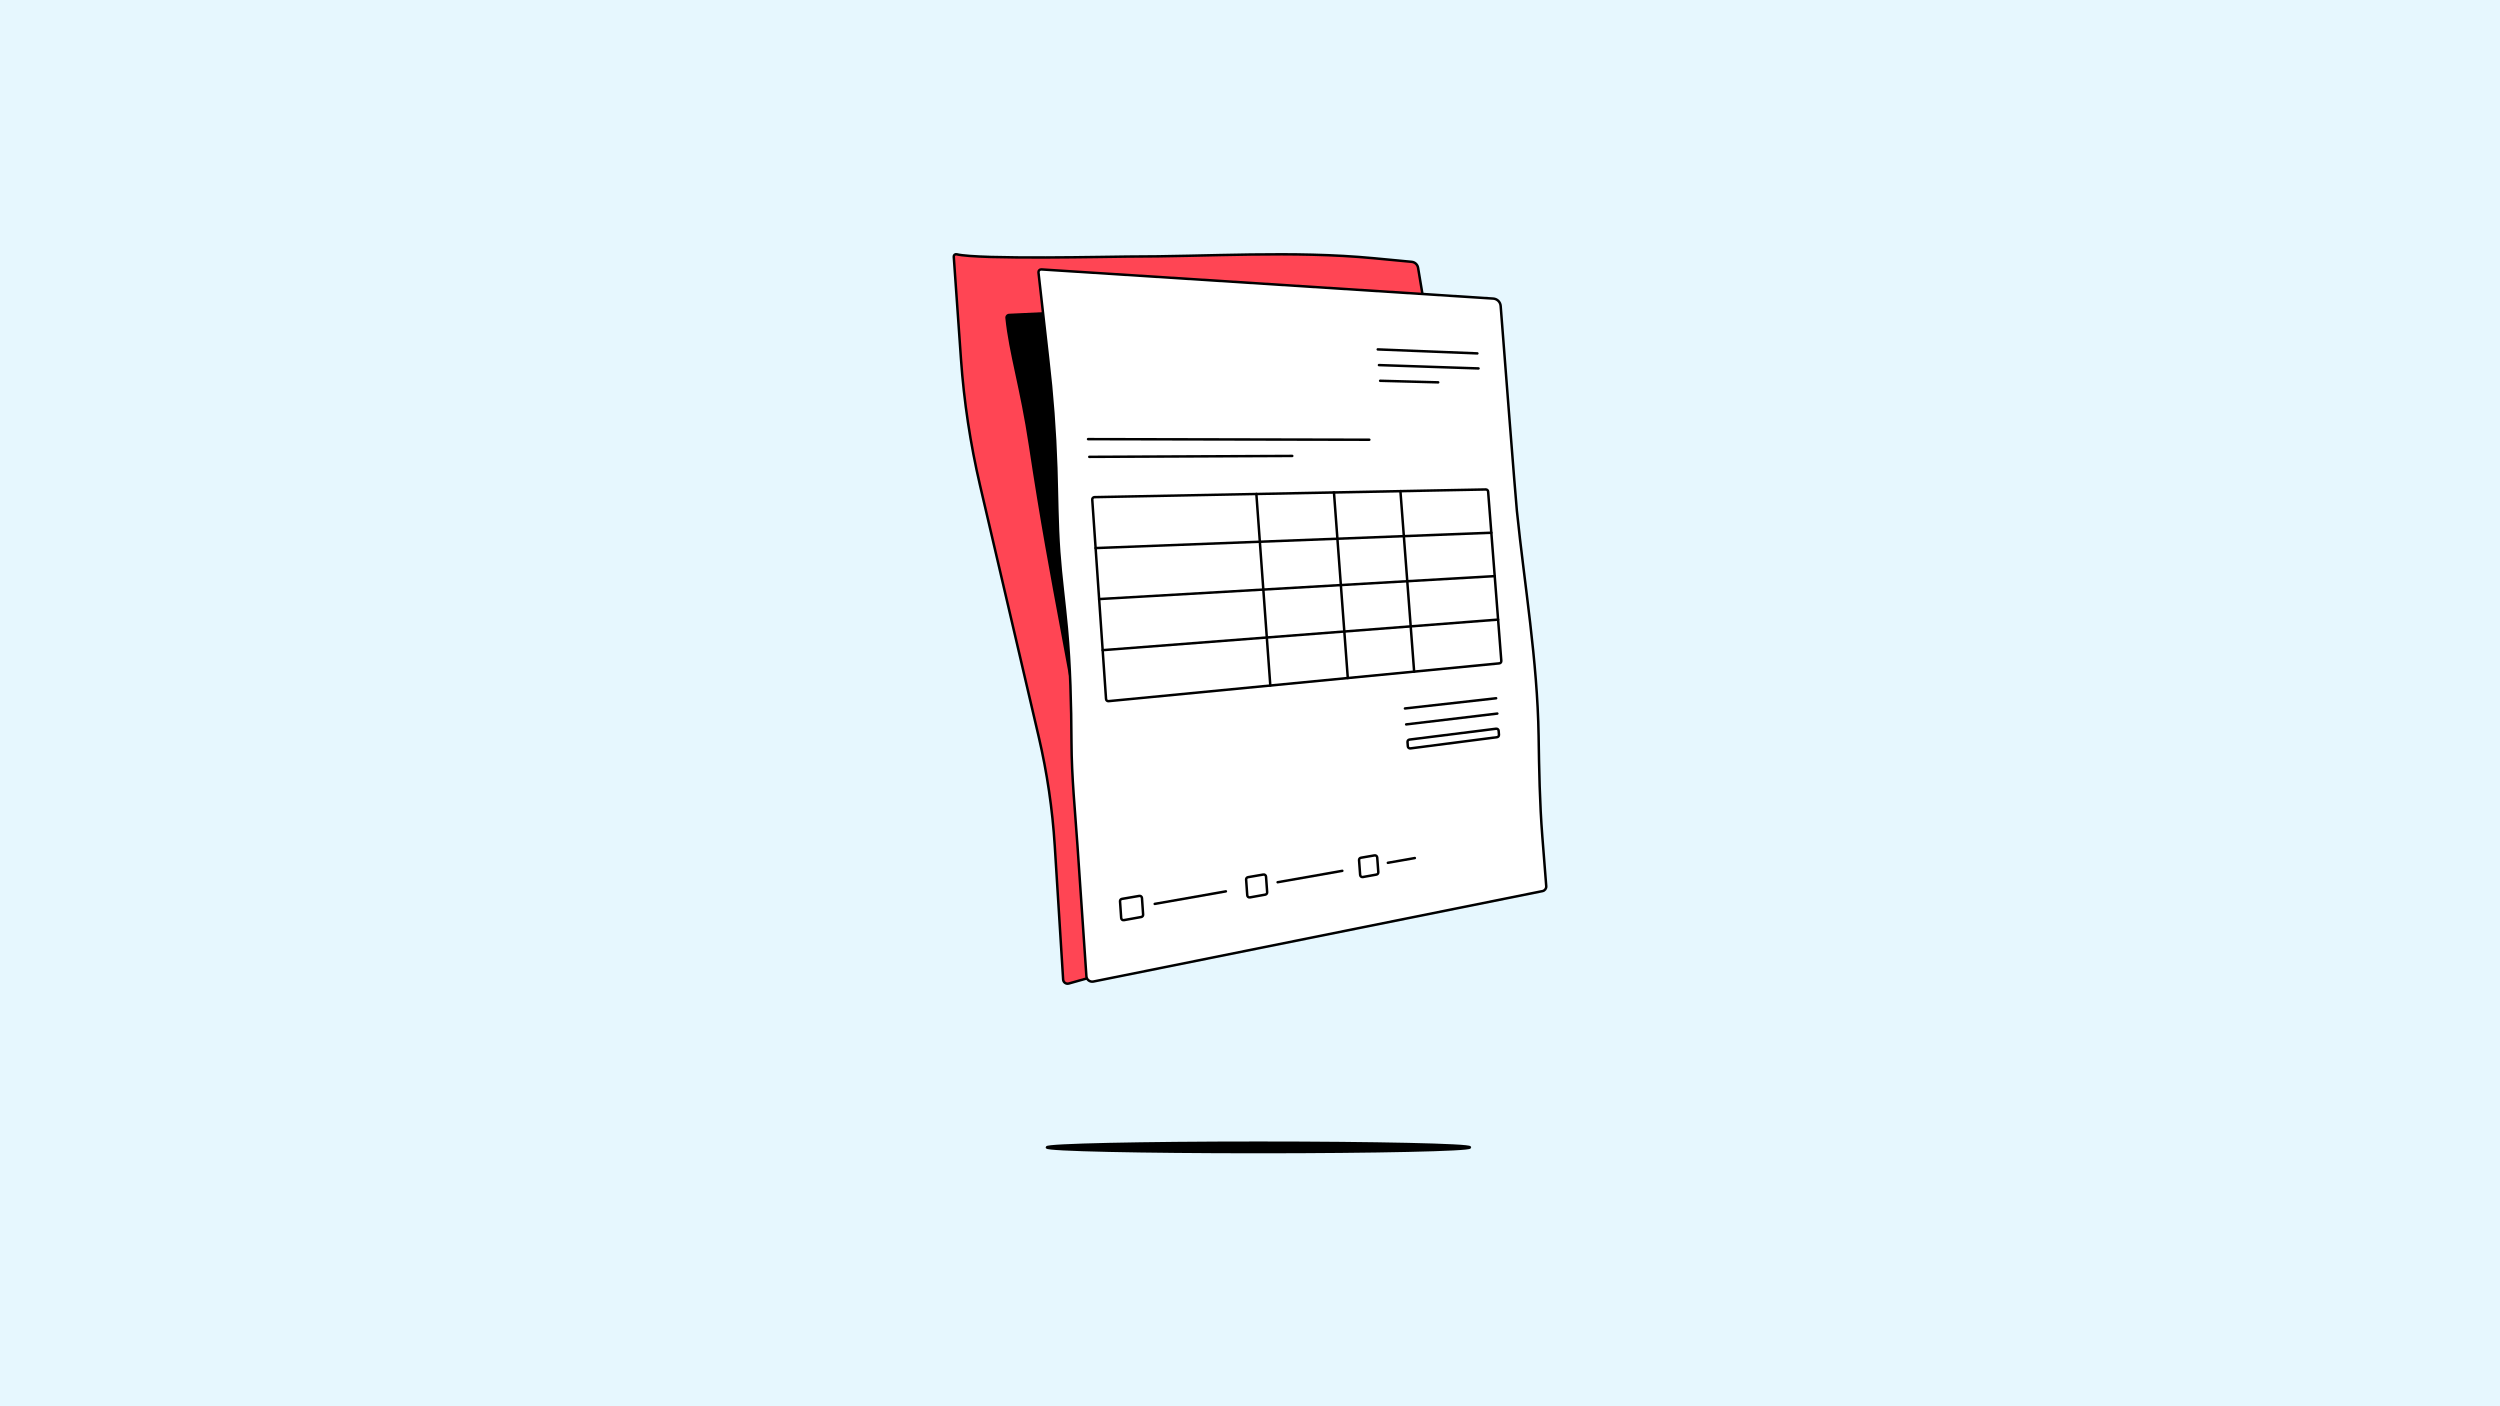 <?xml version="1.0" encoding="UTF-8"?>
<svg xmlns="http://www.w3.org/2000/svg" width="2000" height="1125" viewBox="0 0 2000 1125" fill="none">
  <rect width="2000" height="1125" fill="#E6F7FE"></rect>
  <path d="M1213.1 685.784L855.021 786.818C852.839 787.433 850.646 785.878 850.505 783.616L843.807 676.653C841.97 647.311 837.677 618.144 830.971 589.411L784.064 388.454C776.282 355.115 771.172 321.294 768.775 287.264L763.005 205.331C762.917 204.086 764.055 203.119 765.265 203.419C783.146 207.83 891.52 205.248 901.765 205.256C967.36 205.307 1033.88 200.376 1099.19 206.593L1129.36 209.464C1131.94 209.711 1134.04 211.662 1134.46 214.222L1213.1 685.784Z" fill="#FF4554" stroke="black" stroke-width="2" stroke-linecap="round" stroke-linejoin="round"></path>
  <path d="M1024.76 240.768L807.215 250.988C805.444 251.072 804.083 252.626 804.263 254.39C807.197 283.094 816.032 309.627 823.119 356.891C841.081 476.686 856.531 534.654 872.708 647.73C876.953 677.404 882.404 721.583 884.978 778.366C968.617 754.767 1052.32 732.556 1135.96 708.957L1024.76 240.77L1024.76 240.768Z" fill="black"></path>
  <path d="M1236.99 708.939C1237.14 710.816 1235.86 712.509 1234.01 712.881L874.69 785.232C871.928 785.788 869.309 783.787 869.118 780.977L861.992 676.676C860.087 648.792 857.325 621.912 857.189 593.993C857.039 563.523 856.294 533.024 853.511 502.668C851.633 482.205 848.834 461.825 847.37 441.327C845.781 419.047 845.776 396.686 845.054 374.361C844.105 345.055 841.919 315.79 838.502 286.668C837.935 281.828 832.155 230.217 830.783 217.965C830.632 216.604 831.746 215.447 833.111 215.537L1194.56 238.867C1197.74 239.073 1200.29 241.588 1200.53 244.767C1202.7 272.756 1212.38 397.681 1213.51 408.674C1219.68 468.648 1229.94 528.353 1230.89 588.759C1231.32 616.29 1231.73 641.976 1233.87 669.292C1234.91 682.509 1235.95 695.724 1236.99 708.939Z" fill="white" stroke="black" stroke-width="2" stroke-linecap="round" stroke-linejoin="round"></path>
  <path d="M1197.59 589.767L1128.31 598.722C1127.27 598.855 1126.33 598.093 1126.26 597.051L1126 593.614C1125.92 592.644 1126.62 591.788 1127.59 591.666L1196.88 582.973C1197.91 582.843 1198.84 583.604 1198.92 584.642L1199.17 587.816C1199.24 588.785 1198.55 589.643 1197.59 589.767Z" fill="white" stroke="black" stroke-width="2" stroke-linecap="round" stroke-linejoin="round"></path>
  <path d="M875.582 397.72L1188.64 391.572C1189.61 391.553 1190.42 392.291 1190.5 393.254L1201.05 528.738C1201.13 529.728 1200.4 530.6 1199.41 530.695L886.83 560.926C885.809 561.024 884.905 560.26 884.834 559.237L873.799 399.668C873.728 398.628 874.54 397.738 875.583 397.718L875.582 397.72Z" stroke="black" stroke-width="2" stroke-linecap="round" stroke-linejoin="round"></path>
  <path d="M882.127 520.134L1198.47 495.679" stroke="black" stroke-width="2" stroke-linecap="round" stroke-linejoin="round"></path>
  <path d="M879.301 479.252L1195.77 460.901" stroke="black" stroke-width="2" stroke-linecap="round" stroke-linejoin="round"></path>
  <path d="M876.483 438.459L1193.06 426.187" stroke="black" stroke-width="2" stroke-linecap="round" stroke-linejoin="round"></path>
  <path d="M1120.34 392.917L1131.31 537.285" stroke="black" stroke-width="2" stroke-linecap="round" stroke-linejoin="round"></path>
  <path d="M1067.17 393.958L1078.23 542.416" stroke="black" stroke-width="2" stroke-linecap="round" stroke-linejoin="round"></path>
  <path d="M1005.09 395.178L1016.25 548.414" stroke="black" stroke-width="2" stroke-linecap="round" stroke-linejoin="round"></path>
  <path d="M1102.21 279.524L1181.88 282.718" stroke="black" stroke-width="2" stroke-linecap="round" stroke-linejoin="round"></path>
  <path d="M1103.17 292.074L1182.82 294.743" stroke="black" stroke-width="2" stroke-linecap="round" stroke-linejoin="round"></path>
  <path d="M1104.12 304.629L1150.55 305.879" stroke="black" stroke-width="2" stroke-linecap="round" stroke-linejoin="round"></path>
  <path d="M870.454 351.31L1095.45 351.79" stroke="black" stroke-width="2" stroke-linecap="round" stroke-linejoin="round"></path>
  <path d="M871.433 365.483L1033.8 364.751" stroke="black" stroke-width="2" stroke-linecap="round" stroke-linejoin="round"></path>
  <path d="M1123.96 566.77L1196.9 558.603" stroke="black" stroke-width="2" stroke-linecap="round" stroke-linejoin="round"></path>
  <path d="M1124.93 579.521L1197.85 570.856" stroke="black" stroke-width="2" stroke-linecap="round" stroke-linejoin="round"></path>
  <path d="M913.005 733.603L899.092 736.113C898.023 736.307 897.024 735.528 896.949 734.444L896.023 721.037C895.959 720.103 896.61 719.273 897.533 719.114L911.445 716.719C912.51 716.537 913.499 717.312 913.574 718.39L914.499 731.682C914.563 732.611 913.919 733.439 913.003 733.605L913.005 733.603Z" stroke="black" stroke-width="2" stroke-linecap="round" stroke-linejoin="round"></path>
  <path d="M923.774 723.123L980.704 713.085" stroke="black" stroke-width="2" stroke-linecap="round" stroke-linejoin="round"></path>
  <path d="M1012.23 715.705L999.947 717.921C998.879 718.115 997.882 717.339 997.803 716.257L996.898 703.673C996.831 702.737 997.484 701.904 998.409 701.745L1010.69 699.629C1011.76 699.446 1012.74 700.22 1012.82 701.295L1013.73 713.778C1013.79 714.708 1013.15 715.54 1012.23 715.705Z" stroke="black" stroke-width="2" stroke-linecap="round" stroke-linejoin="round"></path>
  <path d="M1022.1 705.786L1073.85 696.665" stroke="black" stroke-width="2" stroke-linecap="round" stroke-linejoin="round"></path>
  <path d="M1101.16 699.665L1090.26 701.63C1089.2 701.821 1088.2 701.05 1088.12 699.97L1087.24 688.12C1087.17 687.183 1087.82 686.347 1088.75 686.187L1099.64 684.311C1100.7 684.129 1101.69 684.899 1101.77 685.973L1102.65 697.733C1102.72 698.665 1102.08 699.499 1101.16 699.665Z" stroke="black" stroke-width="2" stroke-linecap="round" stroke-linejoin="round"></path>
  <path d="M1110.28 690.244L1131.87 686.438" stroke="black" stroke-width="2" stroke-linecap="round" stroke-linejoin="round"></path>
  <path d="M1006.73 921.636C1100.18 921.636 1175.94 919.968 1175.94 917.911C1175.94 915.853 1100.18 914.185 1006.73 914.185C913.268 914.185 837.507 915.853 837.507 917.911C837.507 919.968 913.268 921.636 1006.73 921.636Z" fill="black" stroke="black" stroke-width="2" stroke-linecap="round" stroke-linejoin="round"></path>
</svg>

